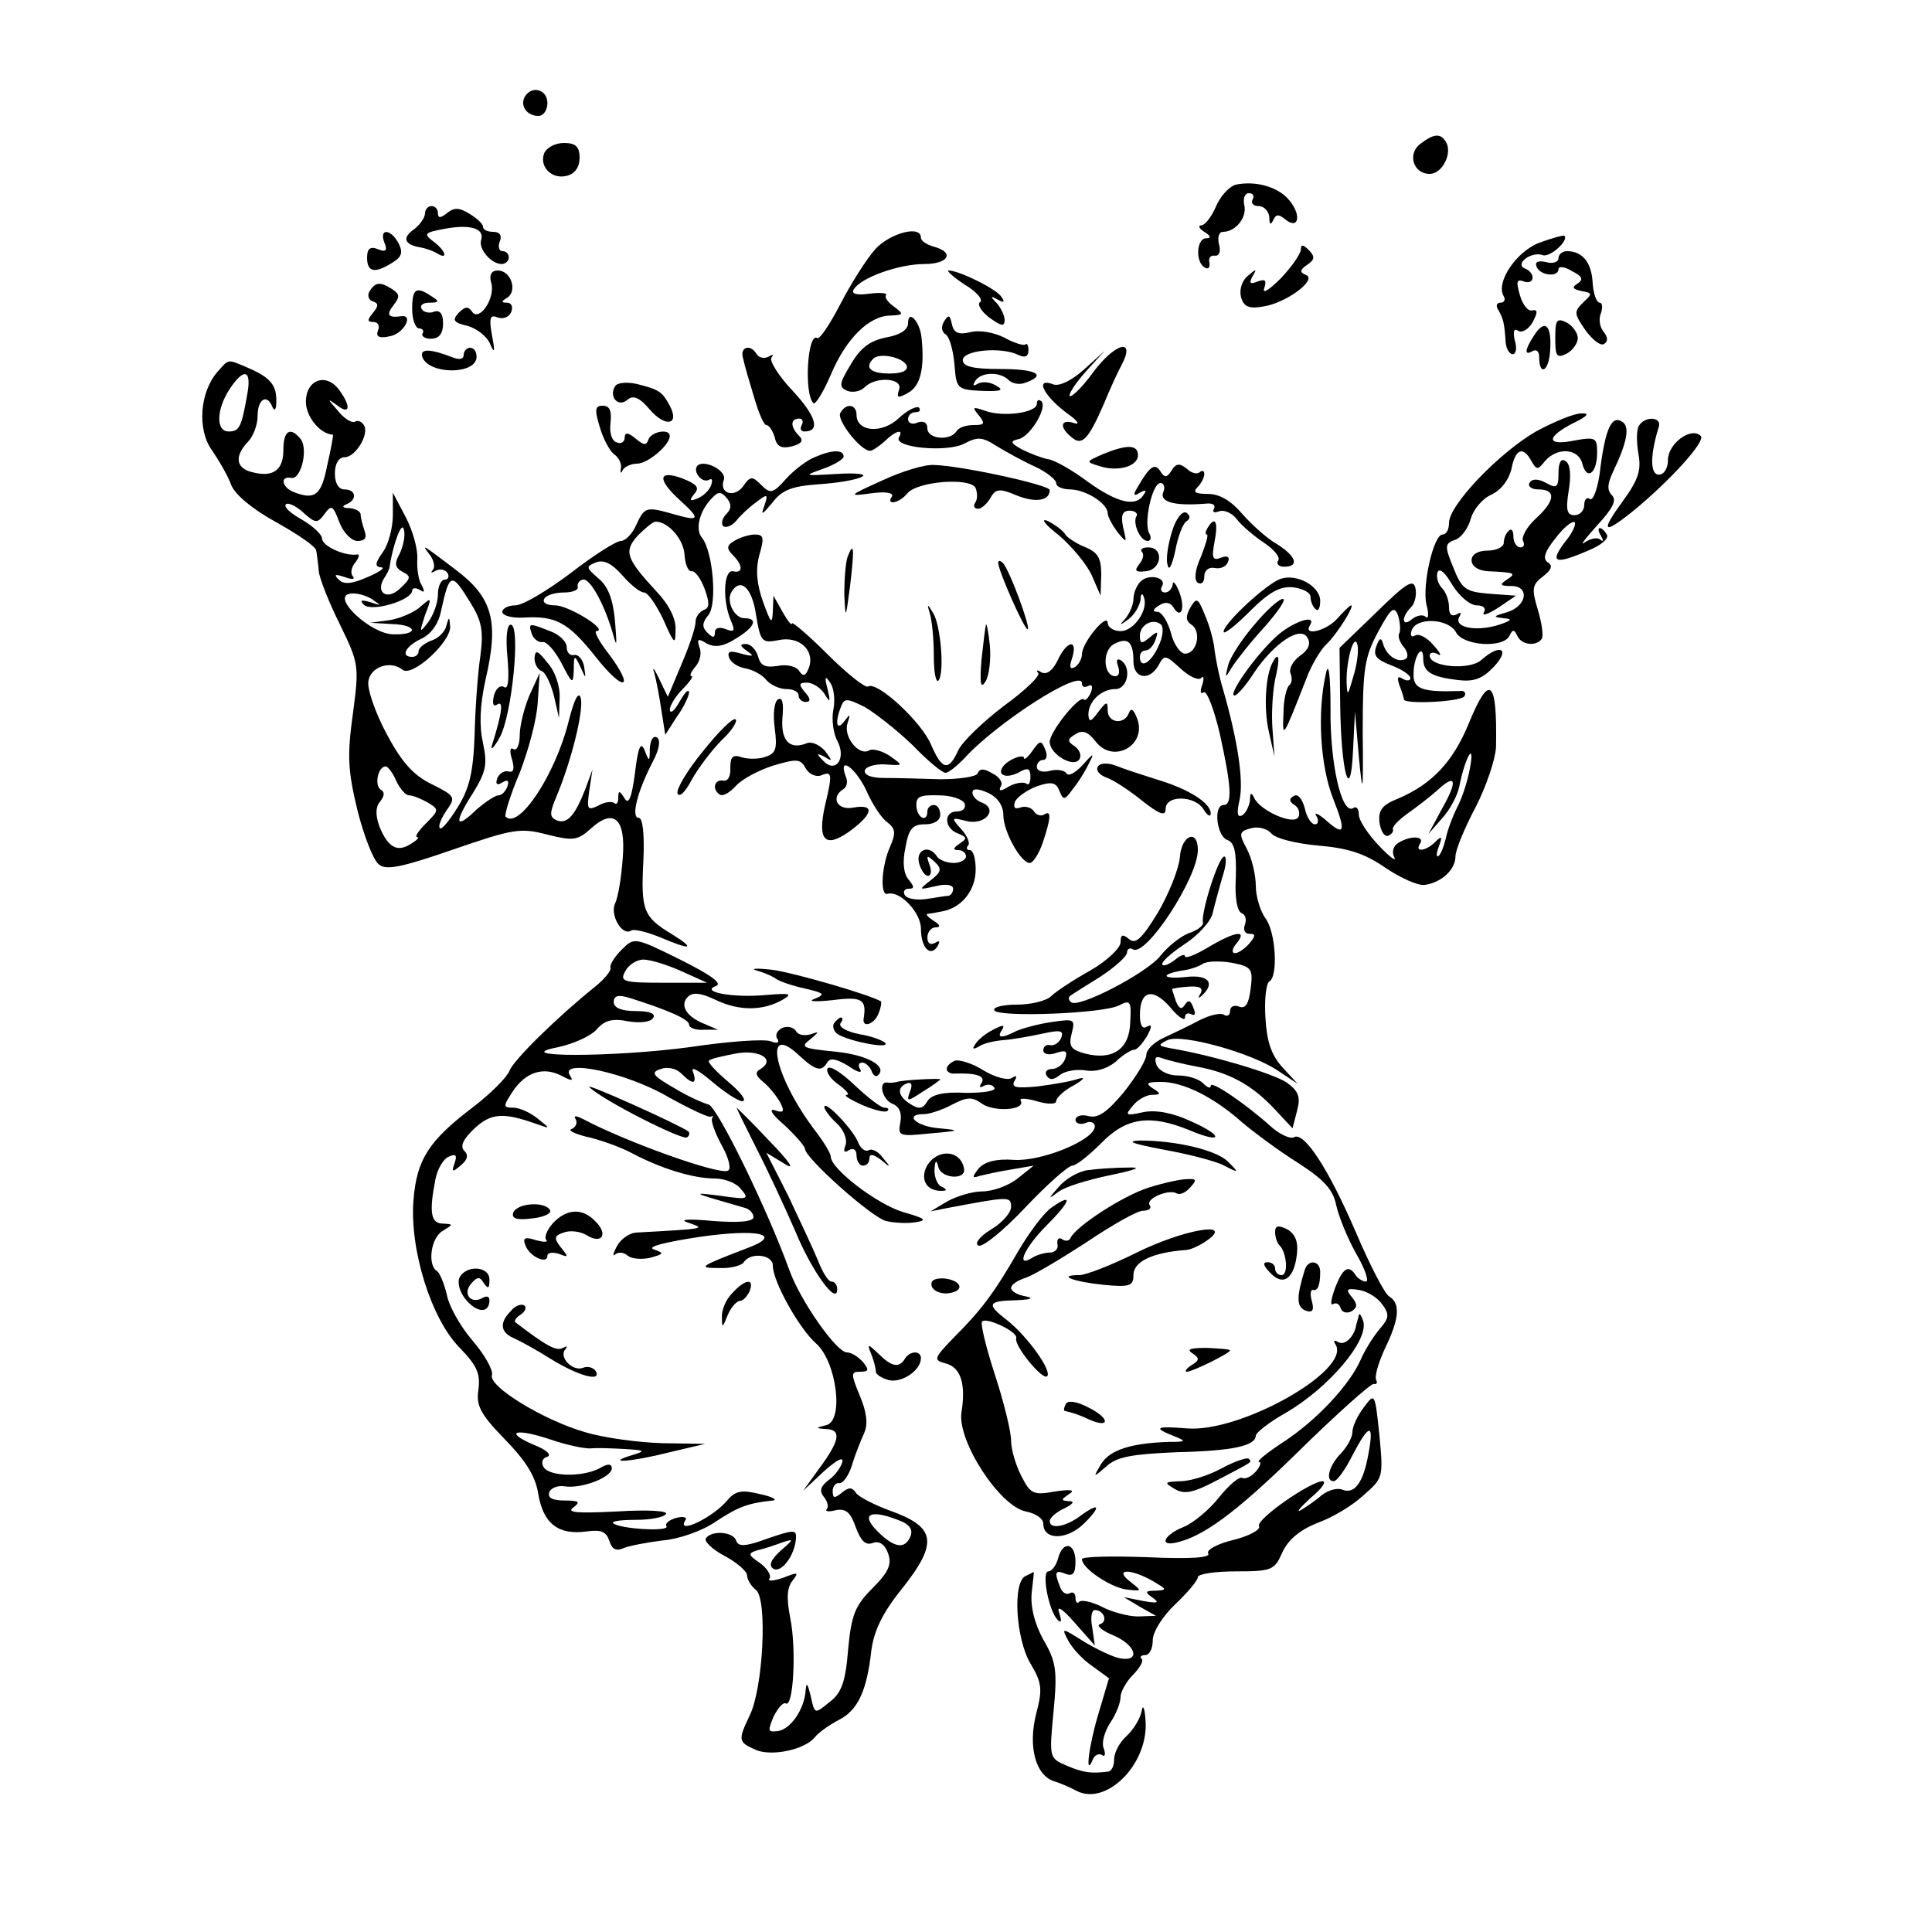 <?xml version="1.0" standalone="no"?>
<!DOCTYPE svg PUBLIC "-//W3C//DTD SVG 20010904//EN"
 "http://www.w3.org/TR/2001/REC-SVG-20010904/DTD/svg10.dtd">
<svg version="1.0" xmlns="http://www.w3.org/2000/svg"
 width="300pt" height="300pt" viewBox="0 0 300 300"
 preserveAspectRatio="xMidYMid meet">
<g transform="translate(0,300) scale(0.1,-0.1)"
fill="#000000" stroke="none">
<path d="M815 2850 c-8 -14 3 -30 21 -30 8 0 14 9 14 20 0 21 -24 28 -35 10z"/>
<path d="M2206 2777 c-21 -15 -12 -47 14 -47 20 0 36 33 25 50 -8 13 -18 13
-39 -3z"/>
<path d="M845 2762 c-8 -21 12 -41 35 -35 13 3 20 14 20 28 0 17 -6 23 -24 23
-14 0 -27 -7 -31 -16z"/>
<path d="M1918 2713 c-9 -3 -23 -17 -30 -34 -7 -16 -17 -29 -23 -29 -5 0 -3
-5 5 -10 10 -6 11 -10 3 -10 -15 0 -17 -36 -3 -45 6 -4 9 -1 8 7 -2 7 2 12 8
11 7 -1 10 6 7 17 -3 12 0 20 6 20 20 0 38 23 33 42 -2 10 1 18 7 18 7 0 9 -4
6 -10 -3 -5 1 -10 9 -10 9 0 16 -8 17 -17 0 -12 2 -13 6 -5 4 9 8 10 18 2 21
-18 27 5 7 29 -17 21 -53 31 -84 24z"/>
<path d="M660 2669 c0 -7 -8 -18 -17 -25 -19 -13 -15 -24 9 -28 7 -1 19 -5 26
-9 19 -12 14 4 -5 18 -16 12 -14 14 19 20 39 7 61 0 55 -18 -4 -14 16 -37 32
-37 6 0 11 5 11 10 0 6 -4 10 -10 10 -5 0 -7 7 -4 15 4 9 0 15 -10 15 -9 0
-16 3 -16 8 0 4 -9 13 -21 20 -16 10 -24 10 -35 1 -10 -8 -14 -8 -14 0 0 6 -4
11 -10 11 -5 0 -10 -5 -10 -11z"/>
<path d="M597 2623 c5 -12 2 -15 -10 -10 -12 5 -17 1 -17 -13 0 -23 12 -25 39
-8 15 9 17 16 10 30 -12 23 -31 24 -22 1z"/>
<path d="M1359 2613 c-14 -16 -38 -54 -54 -85 -16 -31 -32 -55 -36 -53 -15 10
-21 -86 -6 -101 3 -3 15 16 27 44 24 57 60 92 93 92 20 1 21 2 5 14 -10 7 -15
15 -12 18 2 3 -9 4 -26 2 -21 -3 -29 0 -24 7 11 18 70 39 109 39 38 0 48 18
15 27 -11 3 -20 9 -20 14 0 20 -48 7 -71 -18z"/>
<path d="M2390 2623 c-36 -14 -68 -62 -55 -83 3 -5 1 -10 -5 -10 -6 0 -8 -5
-3 -12 7 -13 9 -18 11 -50 1 -10 6 -18 11 -18 5 0 7 10 3 22 -3 14 -1 19 6 14
6 -3 16 3 22 14 8 15 8 20 -1 18 -6 -2 -15 9 -19 24 -6 21 -5 25 6 21 17 -6
19 13 2 20 -17 7 10 27 27 21 11 -5 42 23 34 30 -2 1 -20 -4 -39 -11z"/>
<path d="M2020 2613 c0 -7 -14 -27 -31 -45 -18 -18 -29 -25 -26 -16 4 13 2 15
-10 11 -12 -5 -14 -3 -8 8 7 12 6 12 -7 1 -9 -7 -14 -21 -11 -33 4 -15 12 -19
34 -15 36 5 85 42 67 49 -10 4 -10 8 2 16 12 8 12 13 2 23 -8 8 -12 9 -12 1z"/>
<path d="M2420 2599 c0 -6 -9 -9 -19 -6 -13 3 -18 0 -15 -7 5 -14 34 -17 34
-4 0 5 10 4 21 -3 16 -8 18 -13 9 -19 -10 -6 -8 -9 6 -12 17 -3 17 -4 2 -18
-14 -14 -14 -17 4 -43 11 -15 24 -25 29 -21 6 4 6 10 -1 19 -6 7 -8 20 -4 29
3 9 2 16 -2 16 -5 0 -10 14 -11 32 -2 31 -16 48 -40 48 -7 0 -13 -5 -13 -11z"/>
<path d="M763 2560 c6 -24 -19 -60 -30 -44 -6 9 -11 8 -21 -2 -10 -11 -8 -15
14 -20 14 -4 30 -16 35 -28 7 -16 8 -13 3 13 -5 28 -3 33 9 28 9 -3 18 1 21 9
3 8 0 14 -7 14 -9 0 -9 2 1 8 16 11 5 42 -15 42 -10 0 -14 -7 -10 -20z"/>
<path d="M1498 2558 c19 -11 29 -24 24 -27 -5 -3 1 -14 14 -24 18 -13 24 -15
24 -4 0 7 -6 19 -12 26 -11 11 -10 12 1 6 10 -6 12 -4 6 4 -7 12 -66 41 -82
41 -4 0 7 -10 25 -22z"/>
<path d="M574 2548 c-4 -6 -2 -14 5 -16 9 -3 9 -7 0 -18 -9 -11 -9 -14 1 -14
7 0 10 -6 7 -13 -4 -10 2 -13 19 -9 21 4 37 34 17 31 -20 -3 -24 2 -12 17 10
13 10 17 -2 25 -19 12 -26 11 -35 -3z"/>
<path d="M640 2520 c0 -16 5 -30 11 -30 5 0 8 -4 5 -8 -2 -4 4 -8 13 -8 13 0
19 8 19 24 0 15 -5 21 -14 18 -7 -3 -16 -1 -19 4 -4 6 2 10 12 10 15 0 16 2 3
10 -24 16 -30 12 -30 -20z"/>
<path d="M1410 2498 c0 -10 -12 -18 -34 -22 -25 -5 -40 -16 -55 -42 -18 -30
-19 -35 -5 -41 8 -3 20 -1 27 6 17 17 60 14 53 -4 -4 -13 -2 -14 14 -5 19 10
26 38 21 85 -2 25 -21 46 -21 23z m-2 -66 c2 -8 -8 -12 -27 -12 -29 0 -39 9
-25 23 10 10 47 2 52 -11z"/>
<path d="M1466 2501 c-5 -8 -4 -16 2 -20 6 -3 12 -24 14 -46 3 -39 4 -40 43
-42 29 -1 35 1 22 8 -9 6 -22 7 -29 3 -7 -4 -8 -3 -4 4 9 15 39 15 52 2 6 -6
18 -8 27 -4 33 12 16 21 -40 21 -43 0 -58 4 -58 14 0 15 59 21 86 8 10 -5 16
-3 16 7 0 7 -2 12 -5 9 -2 -2 -17 2 -33 11 -16 8 -39 12 -53 8 -18 -4 -25 -1
-28 13 -3 14 -5 15 -12 4z"/>
<path d="M2415 2475 c0 -28 2 -32 18 -24 9 5 17 16 17 24 0 8 -8 19 -17 24
-16 8 -18 4 -18 -24z"/>
<path d="M2382 2479 c-15 -23 -15 -32 -2 -24 6 3 10 -1 10 -9 0 -31 15 -23 17
9 3 40 -8 51 -25 24z"/>
<path d="M656 2445 c11 -27 84 -27 84 1 0 8 -4 14 -10 14 -5 0 -10 -5 -10 -11
0 -7 -7 -8 -17 -4 -36 14 -52 14 -47 0z"/>
<path d="M1154 2443 c2 -10 10 -37 17 -60 7 -24 15 -43 19 -43 4 0 10 -9 13
-19 3 -15 11 -18 27 -14 15 4 18 9 11 16 -14 14 -14 27 0 27 5 0 7 -4 4 -10
-3 -5 -2 -10 4 -10 25 0 19 23 -18 63 -23 24 -37 48 -33 52 4 5 2 5 -5 1 -6
-3 -14 -2 -18 4 -10 17 -27 11 -21 -7z"/>
<path d="M1696 2420 c-16 -22 -32 -37 -35 -35 -2 3 9 20 25 38 l29 32 -32 -29
c-19 -17 -38 -26 -47 -23 -31 12 -15 -19 24 -47 14 -10 17 -16 8 -13 -21 7
-24 -6 -4 -22 16 -14 26 -4 51 54 9 22 21 48 26 57 24 45 -10 36 -45 -12z"/>
<path d="M338 2423 c-28 -32 -32 -90 -9 -122 11 -16 25 -40 30 -54 6 -15 32
-37 70 -58 34 -19 62 -38 62 -44 1 -5 3 -20 4 -32 1 -11 16 -49 33 -83 29 -60
30 -63 20 -138 -9 -65 -8 -88 7 -150 10 -40 25 -78 33 -84 11 -10 35 -5 116
23 93 32 104 34 146 23 40 -10 47 -9 67 9 36 33 55 16 50 -45 -2 -29 -7 -61
-12 -71 -8 -18 11 -51 25 -42 4 3 24 -2 44 -10 49 -21 57 -19 20 4 -45 27 -49
37 -45 114 2 41 -1 67 -7 67 -13 0 -2 42 22 88 10 19 12 33 6 37 -6 3 -10 -4
-11 -17 0 -21 -1 -22 -8 -3 -6 14 -10 6 -15 -35 -5 -39 -10 -50 -16 -40 -8 13
-10 13 -10 1 0 -8 -3 -11 -6 -8 -4 3 -15 2 -25 -4 -17 -8 -18 -6 -14 23 l5 33
-11 -30 c-16 -41 -28 -55 -44 -49 -12 5 -12 11 -1 37 23 55 42 131 38 152 -3
13 -10 1 -19 -35 -21 -84 -78 -169 -98 -148 -2 2 7 33 22 68 14 36 27 85 28
110 l3 45 -16 -35 c-8 -19 -15 -47 -15 -62 0 -15 -5 -25 -10 -21 -5 3 -6 -3
-2 -16 4 -14 3 -21 -5 -19 -7 2 -15 -3 -18 -11 -3 -9 0 -11 8 -6 8 5 11 3 8
-6 -3 -8 -9 -14 -14 -14 -5 0 -20 -10 -34 -22 -33 -32 -36 -22 -6 25 21 34 23
45 16 78 -6 27 -5 58 4 99 21 90 11 127 -46 170 -54 41 -54 41 -41 24 7 -9 9
-20 5 -24 -4 -5 -2 -5 5 -1 6 3 14 2 18 -4 3 -5 1 -10 -4 -10 -6 0 -11 -10
-11 -23 0 -13 -7 -32 -15 -43 -14 -18 -14 -17 -5 11 11 28 10 28 -7 13 -10 -9
-31 -18 -48 -21 l-30 -4 33 -2 c40 -1 43 -17 3 -16 -35 0 -97 58 -68 63 9 2
24 -2 34 -8 16 -11 16 -11 -2 -5 -14 4 -17 3 -10 -4 12 -12 75 7 75 22 0 4 5
5 12 1 7 -5 8 -3 3 7 -5 7 -8 26 -7 41 1 15 -7 44 -18 65 l-20 38 0 -35 c0
-20 -7 -46 -16 -58 -12 -17 -12 -22 -2 -23 7 0 -2 -7 -21 -15 -25 -11 -37 -12
-45 -4 -8 8 -6 9 9 4 11 -4 17 -4 13 1 -4 4 -3 14 4 22 6 8 7 13 2 12 -18 -3
-54 13 -54 25 0 6 -14 19 -31 29 -18 10 -29 20 -25 24 3 3 15 -2 27 -13 19
-17 22 -17 33 -2 11 15 13 13 23 -13 6 -16 19 -29 28 -29 12 0 15 5 11 16 -3
9 -6 20 -6 25 0 5 -8 9 -17 10 -11 0 -13 3 -5 6 17 7 15 23 -3 23 -9 0 -15 9
-15 25 0 15 6 25 15 25 17 0 39 36 30 50 -4 6 -10 8 -14 5 -5 -2 -17 5 -27 18
-16 18 -16 19 -1 8 20 -16 23 -3 4 23 -20 28 -52 17 -52 -18 0 -23 22 -50 42
-51 1 0 -3 -22 -9 -48 -9 -46 -19 -54 -52 -41 -18 7 -22 25 -4 22 15 -4 27 44
15 60 -16 20 -27 14 -27 -17 0 -31 -16 -43 -49 -34 -25 6 -27 25 -6 47 8 8 15
26 15 40 0 27 15 35 23 14 3 -7 6 -4 6 7 1 26 -8 38 -42 53 -35 15 -31 15 -49
-5z m46 -35 c-9 -51 -12 -58 -29 -58 -20 0 -19 34 1 65 23 35 35 31 28 -7z
m237 -247 c-9 -16 -8 -22 4 -29 14 -7 13 -10 -4 -26 -20 -19 -39 -6 -24 17 4
6 8 14 8 17 5 34 19 72 22 58 3 -9 -1 -26 -6 -37z m109 -76 c18 -29 21 -44 16
-83 -4 -26 -8 -81 -9 -122 -2 -59 -8 -84 -26 -113 -13 -21 -25 -36 -28 -33 -3
3 2 15 10 27 15 21 14 23 -22 41 -29 14 -47 34 -71 79 -17 32 -30 69 -28 81 3
23 35 33 53 18 15 -12 75 43 74 67 -1 16 -2 16 -6 1 -2 -9 -13 -20 -24 -23
-10 -4 -19 -11 -19 -16 0 -5 -4 -9 -10 -9 -19 0 -10 17 14 28 15 7 27 23 31
44 13 59 16 60 45 13z m-115 -277 c6 -13 15 -23 20 -23 6 0 18 -5 29 -11 18
-11 18 -12 -3 -33 -11 -11 -18 -21 -13 -21 4 0 -1 -5 -11 -11 -21 -13 -35 -4
-48 28 -6 17 -6 30 1 38 7 9 8 15 1 19 -10 7 -4 36 8 36 3 0 11 -10 16 -22z"/>
<path d="M955 2400 c-10 -16 5 -33 19 -21 9 8 19 4 35 -15 24 -28 47 -24 31 6
-12 22 -16 25 -52 34 -15 3 -30 2 -33 -4z"/>
<path d="M1610 2373 c0 -14 -52 -21 -80 -11 -20 7 -21 6 -10 -7 10 -13 9 -15
-8 -15 -12 0 -24 -4 -27 -10 -10 -15 -45 -12 -45 5 0 9 -6 12 -15 9 -8 -4 -15
-1 -15 5 0 6 5 11 12 11 6 0 8 3 5 7 -4 3 -18 -4 -31 -16 -26 -25 -66 -22 -66
5 0 16 -16 19 -25 3 -7 -10 31 -59 46 -59 4 0 14 7 23 15 16 16 30 20 22 6
-10 -16 74 -24 101 -10 21 11 28 11 51 -4 15 -9 42 -24 60 -32 17 -8 32 -20
32 -25 0 -6 10 -10 23 -10 24 -1 57 -22 57 -37 0 -5 7 -18 15 -29 15 -18 15
-18 9 7 -4 19 -1 26 10 26 8 0 13 -4 11 -8 -7 -10 5 -39 17 -39 5 0 6 5 3 11
-10 15 4 79 17 79 5 0 8 -7 4 -15 -5 -15 19 -21 67 -17 10 1 15 -2 12 -8 -3
-5 0 -7 8 -4 8 3 21 -3 28 -13 8 -10 27 -26 42 -36 15 -10 25 -22 22 -27 -4
-6 1 -10 9 -10 24 0 19 16 -11 35 -16 9 -40 31 -54 47 -17 20 -35 31 -53 31
-20 0 -24 3 -17 10 6 6 11 15 11 21 0 5 -3 6 -7 3 -3 -4 -13 -2 -20 5 -11 9
-17 9 -24 -3 -7 -11 -11 -11 -17 -1 -9 14 -17 8 -37 -27 -6 -10 -4 -12 5 -6 9
5 11 4 6 -3 -12 -20 -41 -13 -87 20 -24 18 -52 34 -62 35 -10 2 -28 9 -40 15
-18 10 -19 13 -6 16 18 3 46 49 36 59 -4 3 -7 2 -7 -4z"/>
<path d="M931 2338 c5 -18 15 -37 22 -43 8 -5 13 -16 11 -23 -1 -7 0 -8 3 -2
2 5 13 10 22 10 17 0 51 29 51 43 0 12 -28 7 -33 -5 -3 -10 -7 -10 -20 1 -12
10 -17 10 -17 1 0 -6 -6 -10 -12 -7 -8 2 -12 15 -10 30 2 19 -1 27 -12 27 -12
0 -13 -6 -5 -32z"/>
<path d="M2385 2330 c-57 -33 -135 -114 -135 -142 0 -10 -4 -18 -10 -18 -14 0
-32 -79 -25 -109 4 -14 3 -23 -1 -19 -4 4 -13 3 -21 -3 -16 -14 -18 2 -2 18 6
6 9 19 7 29 -3 16 -14 9 -61 -37 l-57 -55 1 -85 c1 -107 16 -162 20 -74 l3 60
6 -70 c6 -63 7 -59 6 40 0 97 3 115 24 154 20 37 25 41 31 25 3 -10 4 -23 2
-27 -3 -4 0 -14 7 -22 6 -7 7 -16 3 -18 -12 -7 -29 4 -35 22 -3 12 -6 11 -11
-3 -5 -14 0 -20 23 -29 16 -6 30 -15 30 -20 0 -4 -5 -5 -12 -1 -8 5 -9 2 -5
-10 4 -10 7 -20 7 -22 0 -8 89 -4 94 5 3 5 0 9 -7 8 -59 -2 -73 3 -72 27 0 27
15 49 15 23 0 -20 12 -28 54 -33 25 -3 38 2 56 21 26 28 9 36 -20 10 -18 -16
-80 -11 -80 7 0 5 6 6 13 2 6 -4 4 2 -7 14 -10 12 -23 19 -29 15 -5 -3 -8 0
-5 8 7 21 57 19 69 -3 11 -21 74 -25 83 -5 5 10 7 10 12 0 6 -15 30 -17 38 -5
3 5 0 25 -6 45 -10 33 -9 39 8 52 13 10 16 17 7 22 -8 6 -4 17 13 38 12 16 26
27 29 24 3 -3 -4 -18 -16 -32 -23 -31 -14 -34 37 -12 20 8 33 19 29 25 -9 15
-18 12 -9 -2 4 -7 4 -10 -1 -6 -4 4 -15 2 -24 -4 -9 -7 0 5 18 25 25 27 32 40
24 48 -8 8 -7 18 2 37 22 46 26 70 14 77 -16 11 -26 -10 -34 -72 -3 -29 -11
-51 -16 -48 -5 4 -9 -1 -9 -9 0 -9 -7 -16 -15 -16 -12 0 -14 8 -9 39 4 24 2
41 -5 45 -7 5 -11 -2 -11 -19 0 -22 -3 -24 -19 -15 -13 7 -22 7 -26 0 -3 -5 3
-10 14 -10 28 0 26 -18 -5 -46 -14 -13 -22 -29 -19 -34 3 -6 1 -10 -4 -10 -6
0 -11 8 -11 17 0 9 -3 13 -7 9 -5 -4 -8 -13 -8 -19 0 -6 -11 -12 -25 -12 -15
0 -25 -6 -25 -15 0 -9 10 -16 25 -17 43 -2 45 -3 30 -13 -12 -8 -11 -10 7 -10
29 0 24 -32 -8 -41 -21 -6 -21 -7 -4 -9 15 -1 12 -4 -10 -11 -35 -10 -68 -3
-59 13 4 7 2 8 -4 4 -8 -4 -12 0 -12 11 0 11 -5 24 -11 30 -6 6 -9 17 -7 24 3
8 12 0 23 -19 11 -18 28 -32 38 -32 11 0 15 -5 11 -11 -3 -6 6 -3 22 7 l28 19
-41 3 c-37 3 -43 7 -56 40 -14 34 -14 38 3 44 9 3 20 18 24 33 4 14 18 31 32
37 15 7 27 23 31 40 6 31 18 36 31 12 8 -14 10 -14 21 0 19 22 52 20 58 -4 7
-27 23 -15 23 17 0 23 -2 25 -35 19 -44 -9 -45 5 -2 27 23 11 26 16 12 15 -11
0 -42 -13 -70 -28z m-284 -382 c-8 -28 -9 -30 -10 -8 -1 34 12 80 17 58 2 -9
-1 -31 -7 -50z"/>
<path d="M2545 2339 c-4 -6 -4 -25 -1 -43 5 -26 0 -41 -24 -74 -35 -48 -31
-53 14 -17 59 48 115 110 107 118 -15 15 -51 -12 -51 -37 0 -13 -6 -23 -14
-23 -14 0 -14 30 0 75 4 15 -22 16 -31 1z"/>
<path d="M1713 2295 c-27 -12 -28 -12 -5 -19 28 -9 59 0 59 17 0 17 -17 17
-54 2z"/>
<path d="M1265 2290 c-11 -4 -31 -19 -44 -33 -21 -24 -25 -24 -39 -10 -14 14
-17 14 -28 -2 -14 -19 -38 -11 -30 10 5 14 -30 32 -41 22 -8 -9 7 -28 18 -22
5 3 6 -1 3 -9 -3 -8 -13 -17 -21 -20 -12 -5 -13 -3 -5 7 9 10 4 15 -18 24 -38
14 -40 -1 -5 -33 33 -30 32 -34 -7 -23 -45 13 -47 12 -60 -16 -6 -14 -17 -25
-24 -25 -7 0 -42 -22 -78 -50 -36 -27 -74 -50 -86 -50 -11 0 -20 -5 -20 -10 0
-6 15 -10 33 -9 50 3 69 -7 112 -61 44 -56 62 -51 20 5 -15 19 -23 35 -19 35
20 1 -43 40 -64 40 -13 0 -20 4 -17 10 3 6 17 10 31 10 13 0 23 4 21 9 -1 5 3
10 8 11 11 3 34 -39 47 -85 6 -22 6 -17 3 20 -3 35 -11 55 -26 67 -19 17 -20
18 -3 25 12 4 24 -2 40 -20 13 -15 28 -27 34 -27 6 0 19 -19 30 -42 17 -39 19
-40 19 -16 1 17 -10 39 -30 60 -47 51 -51 62 -28 87 11 11 23 21 27 21 20 0
44 -28 45 -52 1 -15 6 -26 11 -25 5 1 14 -11 20 -27 8 -22 8 -30 -1 -33 -7 -3
-13 -11 -13 -19 0 -9 -10 -38 -22 -66 l-21 -50 -14 29 c-7 15 -11 19 -7 8 3
-11 8 -37 11 -58 l6 -38 18 28 c11 15 19 33 19 38 -1 6 -7 -1 -15 -15 -8 -14
-14 -19 -15 -12 0 6 9 21 20 32 11 11 17 20 14 20 -4 0 -1 7 6 15 7 8 10 22 6
30 -4 13 -2 14 11 6 13 -7 26 -5 45 7 30 18 36 32 14 32 -16 0 -29 27 -20 41
14 23 32 6 38 -36 7 -42 9 -44 35 -39 32 7 57 -16 47 -43 -5 -13 -9 -14 -15
-5 -4 7 -19 11 -33 8 -20 -3 -27 0 -31 15 -3 10 -11 19 -19 19 -10 0 -9 -3 2
-11 12 -8 10 -9 -9 -4 -17 5 -22 4 -19 -6 3 -8 14 -15 26 -17 11 -2 26 -10 32
-18 7 -8 21 -14 31 -14 11 0 19 -4 19 -10 0 -5 5 -10 11 -10 8 0 8 5 -1 15
-10 12 -10 15 3 15 9 0 21 -8 27 -17 9 -15 10 -14 5 7 -5 19 -4 22 4 10 6 -8
8 -27 5 -42 -3 -15 0 -37 6 -48 15 -28 -3 -52 -22 -31 -11 11 -10 12 2 6 13
-8 13 -7 1 9 -8 9 -20 15 -28 12 -27 -11 -41 4 -38 40 2 22 0 32 -7 28 -6 -4
-8 -23 -5 -45 4 -31 2 -39 -14 -44 -10 -4 -27 -4 -37 -1 -14 5 -18 1 -18 -16
1 -13 -4 -22 -11 -20 -14 2 -18 -14 -5 -22 5 -3 16 4 25 14 9 10 35 24 57 31
37 11 43 11 51 -4 5 -9 16 -14 24 -11 17 7 18 3 6 -47 -12 -54 0 -67 38 -40
37 27 40 43 6 37 -25 -5 -36 16 -15 29 5 3 7 12 3 20 -12 33 16 12 32 -22 9
-21 24 -44 33 -50 13 -10 13 -17 4 -38 -13 -29 -16 -76 -4 -73 19 6 52 -29 52
-54 0 -30 15 -45 26 -27 4 8 3 9 -4 5 -7 -4 -12 -1 -12 8 0 9 6 16 13 16 8 0
7 4 -3 10 -8 5 -13 10 -10 11 3 0 14 2 24 4 30 6 51 33 51 65 0 17 -4 30 -9
30 -5 0 -6 3 -3 7 4 3 -1 15 -10 25 -17 19 -16 19 8 13 29 -7 50 19 23 29 -8
3 -14 10 -14 15 0 7 8 7 24 0 15 -7 24 -20 24 -35 0 -25 27 -74 41 -74 5 0 14
14 20 31 13 39 14 52 2 44 -5 -3 -13 0 -16 6 -4 5 -13 8 -21 5 -8 -3 -11 0 -8
9 3 7 18 18 34 24 23 8 30 6 35 -7 6 -15 8 -15 21 3 9 11 20 29 25 40 9 17 7
16 -10 -3 -11 -12 -22 -18 -25 -13 -3 5 -15 7 -26 4 -11 -3 -20 0 -20 6 0 6 4
11 10 11 5 0 7 7 3 16 -6 15 -8 15 -20 -2 -7 -10 -13 -15 -13 -11 0 4 -9 3
-20 -3 -11 -6 -18 -15 -15 -21 4 -5 13 -5 26 1 15 9 19 7 19 -6 0 -10 -3 -14
-6 -11 -4 3 -16 2 -27 -4 -13 -8 -17 -8 -13 0 4 5 -2 15 -13 20 -13 8 -20 8
-23 0 -2 -5 -28 -9 -58 -9 -30 1 -70 2 -88 2 -20 0 -31 5 -29 12 2 6 17 10 32
9 28 -2 28 -2 7 13 -12 8 -27 12 -32 9 -16 -10 -41 21 -34 42 5 15 4 15 -5 3
-12 -16 -15 -2 -5 23 5 13 9 13 37 -1 17 -10 50 -36 74 -59 23 -24 46 -43 51
-43 5 0 17 10 28 21 50 56 184 142 184 118 0 -6 4 -7 10 -4 6 3 7 -1 4 -10 -4
-9 -9 -14 -11 -11 -7 7 -53 -50 -53 -66 0 -19 37 -41 46 -27 4 6 0 15 -7 20
-12 8 -12 11 1 19 11 7 19 4 31 -11 28 -37 82 -5 64 37 -5 13 -9 15 -12 7 -7
-19 -33 -16 -33 4 0 15 -2 14 -15 -3 -11 -15 -14 -16 -15 -4 0 21 20 40 42 40
19 0 26 34 8 45 -6 3 -7 -1 -4 -9 3 -9 2 -16 -4 -16 -19 0 -21 40 -2 50 21 11
30 4 30 -27 0 -27 25 -31 39 -6 9 17 11 16 34 -5 13 -12 27 -19 32 -15 4 5 5
0 2 -10 -4 -10 -3 -16 2 -12 5 3 16 -26 25 -64 18 -81 20 -111 6 -111 -16 0
-11 -47 5 -54 12 -4 15 -18 14 -58 -2 -32 2 -53 9 -56 6 -2 8 -10 5 -18 -3 -8
0 -14 7 -14 10 0 10 -3 0 -15 -7 -8 -17 -15 -22 -15 -6 0 -5 7 2 15 18 22 -2
19 -44 -6 -20 -12 -36 -18 -36 -14 0 4 -7 2 -15 -5 -9 -7 -18 -11 -20 -8 -3 3
12 17 33 31 22 14 42 36 45 49 3 13 10 38 15 56 6 17 7 32 3 32 -9 0 -37 -89
-33 -103 1 -4 -9 -12 -22 -16 -13 -5 -33 -21 -44 -35 -21 -27 -129 -83 -139
-72 -4 3 -4 7 -2 9 2 2 23 15 47 30 23 15 42 32 42 38 0 5 4 8 9 5 20 -13 101
111 101 154 0 34 -26 23 -28 -12 -2 -18 -17 -56 -34 -85 -25 -41 -35 -50 -45
-41 -10 8 -13 7 -13 -5 0 -9 -21 -29 -47 -44 -27 -15 -54 -33 -61 -40 -7 -7
-31 -13 -53 -13 -22 0 -38 -4 -35 -9 7 -11 170 -5 194 8 17 9 19 6 17 -26 -1
-42 -27 -60 -70 -49 -22 6 -26 11 -21 31 6 23 4 23 -31 18 -21 -3 -46 -10 -55
-14 -23 -12 -31 -11 -22 2 5 8 1 8 -14 0 -12 -6 -24 -16 -28 -23 -5 -7 -3 -8
6 -3 7 5 25 9 39 10 14 1 41 6 60 10 27 6 33 5 29 -6 -3 -8 -11 -13 -17 -12
-6 2 -11 -2 -11 -8 0 -6 9 -8 20 -4 15 5 18 3 14 -9 -3 -9 -13 -16 -21 -16 -8
0 -11 -5 -8 -10 5 -8 11 -7 21 1 8 6 25 9 39 7 16 -3 33 2 47 13 11 11 25 19
29 19 5 0 13 10 20 21 8 15 8 19 0 15 -7 -5 -11 2 -11 18 0 38 20 43 47 12 12
-15 23 -22 23 -16 0 6 4 8 10 5 6 -3 7 1 3 10 -4 12 -8 13 -13 5 -5 -8 -9 -7
-14 5 -3 9 -6 18 -6 19 0 1 11 3 26 4 17 1 23 -2 18 -11 -4 -6 -3 -8 1 -4 23
20 12 34 -23 30 -37 -4 -42 4 -6 10 10 1 25 6 31 10 7 5 28 5 46 2 30 -6 33
-9 29 -40 -3 -24 -8 -32 -18 -28 -8 3 -14 0 -14 -7 0 -6 -4 -9 -9 -6 -5 4 -22
0 -38 -8 -15 -8 -40 -20 -55 -27 -16 -7 -28 -19 -28 -27 0 -8 -16 -34 -35 -58
-26 -31 -40 -41 -55 -37 -11 3 -20 0 -20 -6 0 -5 7 -8 15 -5 8 4 15 1 15 -5 0
-21 -83 -55 -126 -52 -27 2 -45 -3 -54 -13 -11 -14 -11 -16 1 -12 8 2 30 7 49
10 l35 6 -25 -20 c-14 -11 -38 -20 -55 -20 -16 0 -41 -8 -55 -16 l-25 -15 25
5 c96 18 100 19 100 2 0 -9 -14 -25 -31 -35 -18 -11 -26 -22 -20 -25 6 -4 39
23 73 59 34 36 67 65 73 65 6 0 26 16 45 35 39 40 76 45 137 20 52 -22 54 -9
2 14 -28 13 -54 18 -74 14 -27 -6 -29 -5 -16 10 7 9 21 17 30 17 14 0 14 2 1
10 -12 8 -9 10 13 10 34 0 81 -23 126 -63 19 -16 58 -45 87 -63 40 -26 54 -41
59 -66 4 -18 18 -52 31 -75 14 -24 20 -43 15 -43 -5 0 -13 5 -16 10 -11 17
-20 11 -32 -20 -6 -17 -8 -28 -3 -25 5 3 10 0 12 -7 2 -6 10 -8 17 -4 9 6 9
11 0 22 -10 12 -8 14 11 11 13 -2 29 -12 36 -22 12 -16 11 -22 -4 -39 -10 -12
-23 -33 -29 -47 -17 -39 -68 -94 -120 -128 -26 -17 -43 -31 -38 -31 4 0 2 -7
-5 -15 -7 -8 -16 -12 -21 -10 -4 3 -20 -10 -36 -30 -15 -19 -40 -40 -55 -46
-28 -11 -39 -29 -15 -25 43 8 95 46 192 141 61 60 114 107 118 106 5 -1 6 2 4
6 -3 5 3 26 13 48 23 47 25 71 7 82 -7 4 -30 49 -51 98 -42 98 -81 159 -97
149 -6 -3 -23 5 -37 18 -38 34 -92 71 -92 62 0 -5 -5 -3 -12 4 -7 7 -24 12
-39 12 -15 0 -29 7 -33 16 -4 11 -2 15 8 11 8 -3 32 -9 53 -13 51 -9 86 -28
121 -65 l29 -31 7 27 c6 22 2 31 -16 44 -21 14 -114 42 -179 53 -21 4 -22 5
-6 13 23 10 131 -20 172 -48 l30 -20 -24 26 c-17 19 -24 40 -26 76 -2 28 1 54
6 57 14 8 10 77 -6 98 -8 11 -15 34 -15 50 0 17 -6 43 -14 58 -13 24 -12 27 7
32 11 3 25 -1 31 -8 6 -8 39 -16 73 -19 46 -4 72 -12 105 -35 24 -16 51 -28
61 -26 26 4 47 24 47 44 0 10 14 44 31 76 17 33 31 75 32 94 2 106 -10 116
-43 35 -24 -58 -57 -93 -109 -115 -25 -10 -31 -18 -29 -37 2 -13 7 -22 13 -21
5 2 9 6 8 10 -2 4 9 15 23 25 14 10 35 26 46 36 29 27 32 15 7 -29 l-21 -39
21 24 c12 13 24 35 27 50 9 45 24 71 17 31 -3 -19 -12 -48 -20 -63 -8 -16 -16
-38 -18 -49 -3 -12 -7 -23 -11 -27 -4 -3 -4 3 0 14 6 16 5 18 -5 8 -15 -15
-33 -17 -24 -3 8 12 -15 13 -34 1 -8 -5 -10 -15 -6 -22 4 -8 -7 0 -24 18 -17
18 -31 39 -31 48 0 9 -4 14 -9 10 -18 -10 -36 70 -35 155 0 52 -3 73 -7 55
-14 -61 -9 -144 11 -195 21 -53 18 -60 -13 -32 -11 9 -17 11 -13 5 4 -7 3 -13
-2 -13 -6 0 -13 11 -16 25 -4 15 -11 23 -17 19 -8 -4 -7 -9 1 -14 7 -4 9 -13
6 -19 -8 -13 -61 11 -69 31 -4 8 -6 7 -6 -4 -1 -9 -6 -20 -12 -24 -8 -4 -9 3
-4 25 6 30 -3 91 -26 171 -6 19 -11 46 -13 60 -1 14 -8 39 -15 55 -11 27 -13
28 -23 11 -7 -13 -7 -20 2 -26 16 -10 9 -45 -10 -45 -7 0 -18 15 -22 33 -5 17
-14 32 -21 32 -8 0 -7 4 3 10 9 6 17 5 22 -3 12 -20 19 -1 9 24 -5 13 -10 18
-10 12 -1 -7 -6 -13 -12 -13 -5 0 -8 4 -5 9 9 14 -20 21 -33 8 -6 -6 -11 -18
-11 -27 0 -9 -6 -22 -12 -30 -11 -12 -10 -12 5 -1 9 7 17 21 18 30 0 9 3 11 5
4 8 -19 -15 -53 -36 -53 -11 0 -20 6 -20 13 -1 16 -40 -31 -40 -49 0 -7 -5
-16 -11 -20 -8 -4 -9 0 -4 15 9 30 -9 26 -23 -5 -8 -16 -17 -22 -25 -18 -6 4
-9 4 -5 -1 4 -4 -20 -27 -53 -51 -33 -25 -65 -56 -71 -69 -15 -33 -25 -31 -42
8 -14 35 -84 100 -98 91 -4 -3 -33 20 -63 50 -30 30 -55 51 -55 48 -1 -4 -7 4
-15 18 l-14 25 -1 -25 c-1 -20 -3 -18 -15 15 -10 28 -12 50 -6 73 8 27 7 32
-7 32 -9 0 -24 -5 -32 -10 -12 -7 -12 -12 -2 -22 16 -16 16 -29 0 -25 -15 2
-16 -47 -3 -77 7 -16 5 -18 -8 -13 -10 4 -17 2 -17 -5 0 -9 -3 -9 -12 0 -8 8
-8 15 2 27 14 17 7 99 -10 120 -11 13 -4 42 16 62 9 10 14 10 23 -1 7 -9 7
-16 -1 -24 -6 -6 -9 -15 -5 -19 4 -3 13 0 20 8 6 8 21 22 31 29 18 14 19 13
13 -5 -6 -16 -4 -15 12 4 15 20 30 26 72 29 30 2 60 7 68 12 7 4 -11 6 -40 4
-51 -3 -52 -3 -21 8 17 6 32 15 32 19 0 11 -18 11 -45 -1z m534 -293 c-12 -27
-29 -36 -29 -17 0 6 4 10 9 10 5 0 12 7 15 16 5 14 4 15 -9 4 -12 -10 -15 -10
-15 3 0 17 21 28 33 17 4 -4 3 -19 -4 -33z m-301 -245 c2 -7 -3 -12 -12 -12
-21 0 -20 -26 1 -34 15 -6 15 -8 3 -16 -10 -7 -11 -10 -2 -10 6 0 12 -4 12
-10 0 -5 -9 -10 -19 -10 -11 0 -23 5 -26 10 -12 19 -33 11 -28 -10 3 -11 9
-20 14 -20 5 0 6 8 2 18 -5 14 -4 15 8 4 12 -11 11 -16 -6 -29 -19 -15 -19
-15 8 -9 16 4 27 2 27 -4 0 -5 -3 -10 -7 -11 -5 0 -20 -3 -35 -5 -14 -2 -29 0
-33 6 -3 5 -1 10 6 10 9 0 9 3 0 14 -8 9 -10 28 -5 50 5 29 11 36 30 36 15 0
24 6 24 15 0 8 -4 15 -10 15 -5 0 -10 -4 -10 -10 0 -18 -16 -10 -17 8 -1 15 5
18 35 17 19 0 37 -6 40 -13z"/>
<path d="M1370 2254 c-53 -24 -54 -25 -17 -20 22 3 35 1 32 -5 -10 -14 11 -11
24 5 16 19 99 25 106 8 3 -8 3 -18 -1 -23 -3 -5 -1 -9 5 -9 5 0 14 8 19 17 8
14 14 15 40 4 29 -12 52 -9 52 8 0 8 -138 38 -180 39 -14 1 -50 -10 -80 -24z"/>
<path d="M1820 2175 c-6 -19 -10 -43 -7 -52 2 -11 7 -1 12 22 4 22 12 43 18
46 6 4 5 9 -1 13 -6 3 -16 -9 -22 -29z"/>
<path d="M1644 2169 c21 -18 45 -47 52 -64 l13 -30 1 33 c0 25 -5 34 -24 42
-13 5 -27 14 -31 19 -3 6 -16 16 -28 22 -12 5 -5 -5 17 -22z"/>
<path d="M1875 2180 c-3 -5 -4 -10 -1 -10 3 0 -2 -16 -9 -34 -10 -22 -11 -37
-5 -41 6 -3 10 1 10 10 0 9 7 15 16 13 10 -2 19 3 21 10 3 7 -1 10 -11 6 -13
-5 -15 -1 -10 25 6 31 1 41 -11 21z"/>
<path d="M1316 2135 c-3 -9 -5 -35 -5 -58 2 -40 2 -39 9 13 7 59 6 71 -4 45z"/>
<path d="M1773 2143 c4 -3 2 -12 -4 -19 -8 -10 -6 -13 10 -11 25 2 29 37 4 37
-9 0 -13 -3 -10 -7z"/>
<path d="M1550 2126 c0 -12 42 -107 46 -103 4 4 -29 94 -39 103 -4 4 -7 4 -7
0z"/>
<path d="M1988 2101 c-22 -8 -88 -69 -88 -82 0 -5 18 9 41 32 30 30 47 39 67
37 15 -2 27 -8 27 -15 0 -6 3 -15 8 -19 4 -4 7 2 7 13 0 23 -37 43 -62 34z"/>
<path d="M1947 2029 c-19 -22 -37 -50 -40 -62 -5 -21 -5 -21 6 -3 7 11 29 39
51 63 21 24 34 43 28 43 -6 0 -26 -18 -45 -41z"/>
<path d="M1444 2047 c3 -10 6 -39 6 -64 0 -26 3 -43 7 -40 10 10 4 86 -8 105
-9 15 -10 15 -5 -1z"/>
<path d="M2077 2040 c-16 -19 -54 -29 -43 -11 12 19 -29 5 -54 -19 -33 -31
-74 -90 -63 -90 4 0 18 16 30 35 31 46 72 74 83 55 6 -9 2 -19 -11 -28 -11 -8
-18 -20 -15 -28 3 -7 2 -15 -2 -18 -4 -3 -9 -22 -9 -43 -2 -42 -1 -40 35 52 8
22 23 47 32 55 16 15 44 60 38 60 -2 0 -11 -9 -21 -20z"/>
<path d="M788 1979 c3 -34 1 -50 -5 -46 -6 4 -13 -2 -16 -13 -3 -13 -1 -18 5
-14 10 7 8 -12 -8 -63 -3 -10 3 -4 12 12 19 34 33 175 17 175 -6 0 -8 -21 -5
-51z"/>
<path d="M826 2015 c3 -8 11 -13 17 -12 6 1 19 -14 29 -33 17 -33 18 -33 19
-10 0 23 1 24 10 5 9 -20 9 -20 6 0 -2 11 -9 19 -15 18 -7 -2 -12 4 -12 12 0
9 -12 20 -26 25 -33 13 -34 13 -28 -5z"/>
<path d="M1531 2030 c-1 -3 -4 -27 -7 -55 -3 -38 -1 -46 7 -32 5 9 8 34 6 55
-2 20 -5 35 -6 32z"/>
<path d="M830 1978 c0 -9 5 -18 11 -20 6 -2 14 -19 19 -38 l8 -35 1 31 c1 18
-7 42 -19 55 -15 19 -19 21 -20 7z"/>
<path d="M1977 1973 c-12 -20 -15 -72 -7 -108 l9 -40 -3 42 c-2 23 0 58 4 78
8 33 6 44 -3 28z"/>
<path d="M1092 1834 c-24 -29 -42 -59 -40 -66 3 -7 12 2 22 21 10 18 31 46 47
62 16 15 25 30 21 32 -4 3 -27 -20 -50 -49z"/>
<path d="M1705 1810 c-4 -6 2 -13 12 -17 10 -3 35 -19 56 -36 28 -22 37 -25
37 -13 0 22 46 21 59 -1 6 -10 11 -12 11 -6 0 16 -34 38 -85 53 -22 7 -50 16
-62 21 -13 5 -25 4 -28 -1z"/>
<path d="M965 1525 c-11 -11 -19 -24 -17 -28 1 -5 -10 -18 -25 -30 -56 -45
-126 -113 -132 -130 -4 -10 -29 -35 -55 -55 -70 -53 -89 -82 -94 -146 -6 -77
28 -185 72 -229 26 -27 32 -39 29 -64 -4 -25 2 -38 41 -78 33 -34 48 -58 52
-86 8 -45 31 -63 75 -57 22 3 30 0 35 -14 4 -14 11 -17 22 -12 10 4 37 9 61
12 25 2 62 15 82 29 35 23 50 29 89 33 8 1 -1 6 -20 10 -28 7 -38 5 -50 -9
-22 -27 -80 -55 -66 -32 4 5 -3 7 -14 4 -11 -3 -18 -9 -15 -13 5 -9 -75 -4
-83 5 -3 3 13 5 36 5 22 0 43 4 46 9 4 5 -28 7 -76 4 -60 -3 -79 -2 -68 6 12
9 9 11 -13 11 -19 0 -27 4 -24 13 2 6 13 11 24 9 26 -4 73 14 73 28 0 7 -6 8
-19 0 -27 -14 -78 -13 -87 2 -4 7 -2 14 6 16 7 3 -2 11 -20 18 -49 21 -30 27
24 9 26 -9 55 -15 64 -14 9 1 33 0 52 -1 33 -2 33 -3 10 -10 -42 -13 1 -10 60
5 l55 13 -66 1 c-36 1 -90 8 -120 17 -66 19 -152 72 -145 89 2 7 -11 31 -30
53 -19 22 -37 54 -40 71 -4 17 -11 34 -15 37 -16 9 -10 53 9 63 16 10 16 10 0
11 -19 0 -22 17 -12 68 3 17 13 33 21 36 11 5 13 2 9 -10 -5 -14 -4 -15 9 -4
11 9 13 16 6 23 -7 7 -2 18 16 35 26 24 45 25 98 6 20 -7 20 -7 0 9 -11 9 -28
17 -38 17 -16 0 -16 2 -1 25 20 30 47 39 75 25 17 -9 20 -9 14 0 -17 27 89 4
152 -33 34 -19 64 -33 67 -31 3 2 4 1 2 -2 -3 -3 4 -23 15 -43 11 -20 15 -37
9 -39 -16 -6 -158 45 -224 80 -12 6 -16 6 -12 0 3 -6 0 -12 -6 -15 -7 -2 3 -7
22 -12 19 -4 51 -15 70 -25 47 -25 97 -40 130 -40 15 0 34 -7 41 -17 13 -15
10 -16 -31 -10 -48 6 -49 6 38 -19 6 -2 12 -8 12 -14 0 -7 -23 -9 -62 -6 -43
4 -55 2 -38 -3 26 -9 26 -9 -83 -15 -10 -1 -23 -10 -29 -21 -6 -11 -7 -17 -3
-13 5 4 13 4 20 -2 6 -5 22 -6 35 -3 21 6 22 7 5 13 -11 4 17 11 69 19 95 14
135 4 74 -18 -73 -28 -75 -30 -41 -30 17 -1 35 4 38 9 10 16 45 12 45 -5 0
-25 41 -98 67 -121 32 -28 44 -120 16 -127 -17 -4 -17 -5 0 -6 24 -1 21 -18
-10 -60 l-26 -36 32 30 c19 17 31 24 29 15 -2 -8 -11 -21 -21 -28 -13 -10 -15
-17 -8 -26 6 -7 8 -16 5 -19 -4 -4 3 -5 14 -2 16 3 23 -4 31 -27 8 -21 15 -28
26 -24 10 4 19 -2 24 -16 6 -17 1 -29 -24 -54 -27 -27 -33 -41 -38 -95 -4 -50
-10 -68 -29 -82 -23 -19 -23 -19 -29 9 -5 20 -7 23 -8 9 -2 -29 -23 -60 -43
-63 -16 -2 -16 0 -7 22 7 14 15 23 19 21 12 -8 17 85 7 133 -6 31 -5 47 4 58
10 13 8 13 -15 4 -15 -5 -25 -6 -21 -1 3 5 -4 16 -15 24 -19 13 -19 15 -3 20
10 2 27 8 38 12 18 6 18 5 -3 -13 -15 -14 -19 -23 -11 -28 12 -7 33 20 35 47
1 14 -3 14 -44 0 -35 -13 -46 -13 -49 -3 -5 14 -39 16 -47 3 -3 -4 10 -17 29
-27 19 -10 35 -24 35 -30 0 -6 6 -17 14 -23 18 -15 11 -153 -10 -195 -18 -38
-18 -41 9 -53 25 -11 76 0 92 19 5 7 22 19 37 27 30 15 44 45 51 108 4 30 17
58 46 94 59 74 55 98 -19 124 -24 9 -47 21 -51 27 -6 9 -11 9 -22 0 -11 -9
-14 -9 -14 3 0 7 5 13 10 12 6 -1 15 12 20 28 5 17 14 39 19 50 6 14 4 32 -7
58 -14 34 -14 37 1 37 13 0 14 3 4 15 -7 8 -18 15 -25 15 -16 0 -72 80 -89
127 -35 97 -113 256 -126 258 -8 2 -33 13 -54 26 -33 19 -36 24 -20 29 10 4
24 1 32 -7 18 -18 25 -17 18 3 -4 9 9 2 29 -15 20 -17 41 -31 48 -31 7 1 -3
14 -22 30 -19 16 -33 31 -30 33 2 3 21 7 41 11 37 7 63 -9 39 -24 -9 -5 -8
-10 4 -20 9 -7 20 -21 26 -31 8 -15 6 -18 -8 -13 -10 3 -4 -7 15 -23 17 -16
32 -33 32 -37 0 -14 104 -107 126 -112 12 -3 33 -4 45 -2 20 3 16 6 -19 16
-40 12 -112 67 -112 86 0 5 -11 23 -24 40 -64 84 -82 171 -25 117 26 -24 35
-26 44 -10 5 7 15 4 32 -6 14 -10 22 -12 19 -6 -4 6 -3 11 3 11 5 0 11 -6 14
-12 2 -7 7 -11 10 -8 16 14 -16 32 -66 37 -51 5 -55 7 -39 19 14 12 15 13 1 8
-10 -3 -20 -1 -23 5 -4 6 -13 8 -21 5 -8 -4 -12 -11 -8 -17 4 -6 0 -8 -10 -4
-10 4 -66 0 -126 -9 -119 -16 -286 -16 -204 0 23 5 50 17 59 27 13 15 25 18
50 13 18 -3 34 -1 38 5 5 7 -5 11 -27 11 -22 0 -34 5 -34 14 0 10 7 12 26 6
60 -19 91 -33 91 -41 0 -5 10 -9 23 -8 l22 0 -21 9 c-28 11 -39 29 -26 42 8 8
21 6 44 -5 36 -17 73 -17 104 1 15 9 11 10 -26 7 -52 -5 -104 5 -78 14 10 4
-8 17 -56 41 -71 35 -71 35 -91 15z m93 -33 l40 -18 -68 0 c-63 0 -68 2 -59
18 5 10 18 18 28 18 10 0 37 -8 59 -18z m336 -852 c17 -6 24 -14 20 -25 -8
-20 -23 -19 -46 2 -33 30 -21 41 26 23z"/>
<path d="M1175 1493 c11 -3 25 -9 30 -13 6 -4 26 -11 45 -15 30 -7 32 -9 15
-16 -12 -4 0 -5 28 -2 46 6 53 1 48 -29 -2 -15 17 -8 23 8 4 9 5 18 4 19 -16
10 -133 44 -168 49 -25 3 -36 2 -25 -1z"/>
<path d="M1295 1411 c-3 -5 0 -13 6 -17 18 -11 79 -23 74 -14 -3 4 -21 11 -40
14 -20 4 -33 11 -30 17 4 5 4 9 1 9 -3 0 -7 -4 -11 -9z"/>
<path d="M1483 1353 c-7 -3 -13 -8 -13 -13 0 -4 6 -8 13 -7 34 1 48 -4 41 -15
-4 -6 -3 -8 4 -4 6 3 13 2 16 -3 3 -5 -16 -8 -44 -8 -36 2 -54 -3 -60 -13 -7
-12 -13 -13 -27 -4 -19 12 -21 26 -4 32 7 2 8 -3 4 -13 -6 -16 -4 -16 20 0 15
9 27 18 27 19 0 2 -59 -1 -67 -4 -5 -1 -11 -2 -15 -1 -15 2 -8 -27 8 -33 10
-4 15 -14 12 -29 -4 -21 -2 -22 46 -17 47 4 48 5 14 8 -36 3 -55 22 -23 22 9
0 29 7 44 15 23 12 31 12 46 1 19 -13 68 -10 60 5 -3 4 8 4 25 -1 17 -5 30 -5
30 0 0 5 12 17 28 25 15 9 18 13 7 10 -11 -4 -40 -9 -64 -12 -32 -3 -41 -2
-36 8 5 8 4 10 -4 5 -6 -4 -26 1 -44 12 -17 11 -38 17 -44 15z"/>
<path d="M1285 1341 c-3 -5 5 -17 17 -25 12 -9 18 -16 13 -16 -6 -1 5 -7 24
-16 19 -8 36 -12 39 -9 3 3 1 5 -5 5 -5 0 -26 16 -46 35 -20 19 -38 31 -42 26z"/>
<path d="M915 1312 c20 -20 146 -84 152 -78 4 3 4 7 2 9 -13 10 -162 77 -154
69z"/>
<path d="M1280 1281 c0 -4 9 -16 19 -25 11 -10 17 -25 14 -34 -4 -10 -2 -13 5
-8 7 4 12 1 12 -8 0 -9 5 -16 10 -16 6 0 10 5 10 11 0 8 6 7 18 -2 15 -13 16
-12 3 3 -7 10 -17 15 -22 12 -5 -3 -12 2 -16 11 -7 20 -53 68 -53 56z"/>
<path d="M1174 1218 c18 -35 45 -93 61 -130 26 -63 65 -116 65 -90 0 7 -4 12
-9 12 -5 0 -14 15 -21 33 -7 17 -28 62 -46 100 l-34 67 28 -17 c17 -11 10 1
-23 35 -27 29 -51 52 -51 52 -1 0 13 -28 30 -62z"/>
<path d="M1806 1215 c39 -7 82 -18 95 -25 23 -12 23 -11 7 5 -17 19 -82 34
-138 34 -23 -1 -11 -5 36 -14z"/>
<path d="M1439 1189 c-11 -22 1 -40 26 -38 6 0 4 3 -2 6 -7 2 -12 14 -12 26 1
16 3 17 6 5 4 -18 43 -21 40 -3 -5 30 -42 32 -58 4z"/>
<path d="M1689 1183 c-15 -2 -35 -14 -45 -26 -17 -19 -17 -20 -1 -8 10 8 46
19 80 26 43 9 52 13 27 12 -19 0 -47 -2 -61 -4z"/>
<path d="M1784 1156 c-39 -12 -115 -61 -122 -79 -2 -4 -8 -5 -13 -1 -5 3 -8 0
-7 -8 2 -7 -4 -13 -12 -13 -8 0 -21 -4 -27 -8 -27 -17 -12 16 22 50 38 38 42
52 8 28 -12 -8 -35 -39 -52 -68 -38 -66 -58 -92 -100 -134 -31 -32 -32 -35
-13 -40 24 -6 32 -32 25 -76 -7 -44 59 -146 100 -154 15 -3 27 -11 27 -19 0
-26 37 -26 64 1 27 27 23 33 -8 10 -22 -16 -46 -20 -46 -7 0 5 10 14 23 20 14
7 16 11 7 11 -13 1 -13 2 0 11 10 6 4 8 -22 4 -33 -6 -38 -4 -52 24 -9 17 -16
42 -16 55 0 14 -11 59 -25 102 -14 43 -23 80 -20 83 7 7 56 -16 53 -26 -4 -11
41 -66 48 -59 8 8 -30 61 -61 86 -34 26 -32 31 13 32 23 1 28 3 15 6 -13 2
-23 8 -23 13 0 5 10 12 23 16 12 4 54 29 94 55 40 27 79 49 88 49 9 0 14 4 10
9 -6 10 30 25 42 18 5 -3 14 1 21 9 11 12 10 14 -5 13 -10 0 -37 -6 -59 -13z"/>
<path d="M797 1117 c-3 -9 5 -12 29 -9 19 2 31 8 28 13 -8 14 -51 11 -57 -4z"/>
<path d="M858 1100 c-9 -10 -13 -22 -10 -25 4 -4 -3 -4 -15 -1 -18 6 -22 4
-17 -8 6 -17 34 -30 34 -16 0 5 8 6 18 3 15 -6 15 -5 3 10 -11 14 -11 18 4 23
10 4 26 2 36 -4 24 -15 34 2 13 22 -20 21 -45 19 -66 -4z"/>
<path d="M1980 1087 c0 -8 3 -17 7 -21 11 -11 14 -46 3 -46 -6 0 -10 5 -10 10
0 6 -5 10 -12 10 -8 0 -6 -6 5 -17 20 -21 37 -8 41 31 2 18 -3 30 -15 37 -14
7 -19 6 -19 -4z"/>
<path d="M1765 1055 c-38 -19 -79 -35 -89 -35 -35 0 -11 -10 37 -15 41 -4 47
-2 47 15 0 21 29 35 81 39 8 0 24 8 35 16 39 29 -38 16 -111 -20z"/>
<path d="M2026 1028 c-13 -42 -13 -57 1 -63 11 -4 14 0 10 15 -3 10 -2 18 2
17 7 -2 11 7 11 28 0 18 -19 20 -24 3z"/>
<path d="M713 1015 c-3 -9 2 -24 12 -35 17 -19 35 -19 35 1 0 6 -4 7 -10 4
-18 -11 -32 5 -19 21 10 12 14 12 20 2 7 -10 9 -9 9 5 0 22 -38 23 -47 2z"/>
<path d="M1447 1002 c3 -7 15 -12 27 -10 26 4 18 21 -10 23 -14 0 -20 -4 -17
-13z"/>
<path d="M1137 992 c-10 -10 -17 -27 -16 -38 0 -17 1 -16 9 4 5 12 14 22 19
22 5 0 11 7 15 15 8 21 -7 19 -27 -3z"/>
<path d="M793 964 c-18 -18 -16 -33 5 -42 9 -4 35 -18 57 -32 42 -26 80 -37
70 -19 -4 6 -13 8 -20 5 -16 -6 -38 17 -27 29 4 5 2 5 -4 2 -10 -6 -27 4 -74
40 -2 2 2 8 9 12 7 5 9 11 5 14 -5 3 -15 -1 -21 -9z"/>
<path d="M2110 958 c-1 -5 -3 -11 -4 -15 -3 -19 -18 -33 -28 -27 -7 4 -8 2 -4
-4 24 -40 -148 -137 -231 -130 -49 4 -53 1 -20 -12 20 -8 19 -9 -9 -9 -57 -2
-90 -12 -104 -34 -13 -22 -13 -22 8 -4 16 15 40 19 109 22 88 2 123 10 123 26
0 4 21 21 48 36 66 39 127 111 119 141 -3 9 -6 14 -7 10z"/>
<path d="M1353 897 c4 -10 7 -22 7 -27 0 -4 9 -10 20 -13 20 -5 50 15 50 34 0
12 -17 12 -25 -1 -9 -15 -21 -12 -41 8 -17 16 -18 16 -11 -1z"/>
<path d="M1851 899 c12 -8 12 -11 -1 -19 -8 -5 -11 -10 -7 -10 9 0 67 29 67
33 0 2 -16 3 -36 4 -25 0 -32 -2 -23 -8z"/>
<path d="M2118 815 c-10 -13 -18 -30 -18 -39 0 -8 -8 -22 -17 -32 -19 -19 -26
-44 -12 -44 5 0 18 18 29 40 26 50 34 51 25 3 -8 -46 -22 -64 -41 -56 -8 3
-22 -1 -32 -9 -9 -8 -24 -18 -32 -23 -8 -4 -1 4 15 19 17 14 25 25 19 26 -19
0 -105 -60 -99 -70 3 -5 -15 -15 -39 -21 -26 -6 -43 -16 -40 -21 5 -7 -28 -9
-95 -6 -55 2 -101 1 -101 -3 0 -14 43 -43 68 -47 26 -3 26 -3 7 12 -26 20 0
21 35 1 22 -13 23 -14 5 -15 -17 0 -18 -2 -5 -11 11 -8 8 -9 -15 -5 l-30 6 25
-15 25 -14 -28 -1 c-15 0 -41 7 -56 15 -16 8 -31 11 -35 8 -3 -4 -6 -1 -6 6 0
7 -4 10 -9 7 -5 -3 -12 1 -15 10 -9 23 -8 27 9 20 11 -4 15 1 15 19 0 30 -20
33 -27 5 -3 -11 -10 -20 -15 -20 -11 0 0 -60 14 -75 6 -6 7 -3 3 10 -5 13 4 8
24 -15 l31 -35 -4 28 c-3 15 -1 27 4 27 14 0 21 -18 8 -22 -6 -2 3 -10 20 -17
36 -15 44 -42 11 -36 -11 2 -36 14 -56 26 -35 22 -35 22 -24 1 6 -11 22 -29
37 -39 l26 -19 -16 -54 c-15 -49 -22 -103 -9 -72 2 6 9 10 14 7 5 -4 6 1 3 10
-4 8 1 26 10 40 9 13 16 31 16 40 0 8 9 24 19 34 11 11 17 22 14 25 -4 3 -1 6
5 6 7 0 12 10 12 23 0 13 15 37 35 56 19 18 35 37 35 42 0 5 27 9 59 9 56 0
60 2 72 29 9 20 27 35 54 46 23 8 55 27 72 43 31 27 31 28 25 93 -7 66 -7 67
-24 44z"/>
<path d="M1655 820 c-3 -6 -4 -11 -1 -11 13 -3 22 -6 39 -14 31 -13 30 3 -2
19 -19 10 -32 12 -36 6z"/>
<path d="M1897 720 c-20 -11 -49 -20 -64 -20 -25 -1 -26 -2 -9 -12 15 -9 29
-6 65 13 59 31 55 28 50 34 -3 2 -22 -4 -42 -15z"/>
<path d="M1593 553 c-21 -8 -16 -97 7 -136 18 -30 19 -40 9 -78 -13 -51 -1
-96 28 -105 10 -3 26 -10 35 -15 45 -23 109 39 107 105 -1 22 -4 31 -6 20 -2
-12 -13 -30 -24 -40 -10 -9 -19 -25 -19 -36 0 -10 -4 -19 -10 -19 -25 -3 -37
-2 -63 9 -28 12 -28 12 -21 85 6 63 4 77 -16 111 -14 26 -20 51 -18 73 2 18 4
33 3 32 0 0 -6 -3 -12 -6z"/>
</g>
</svg>

